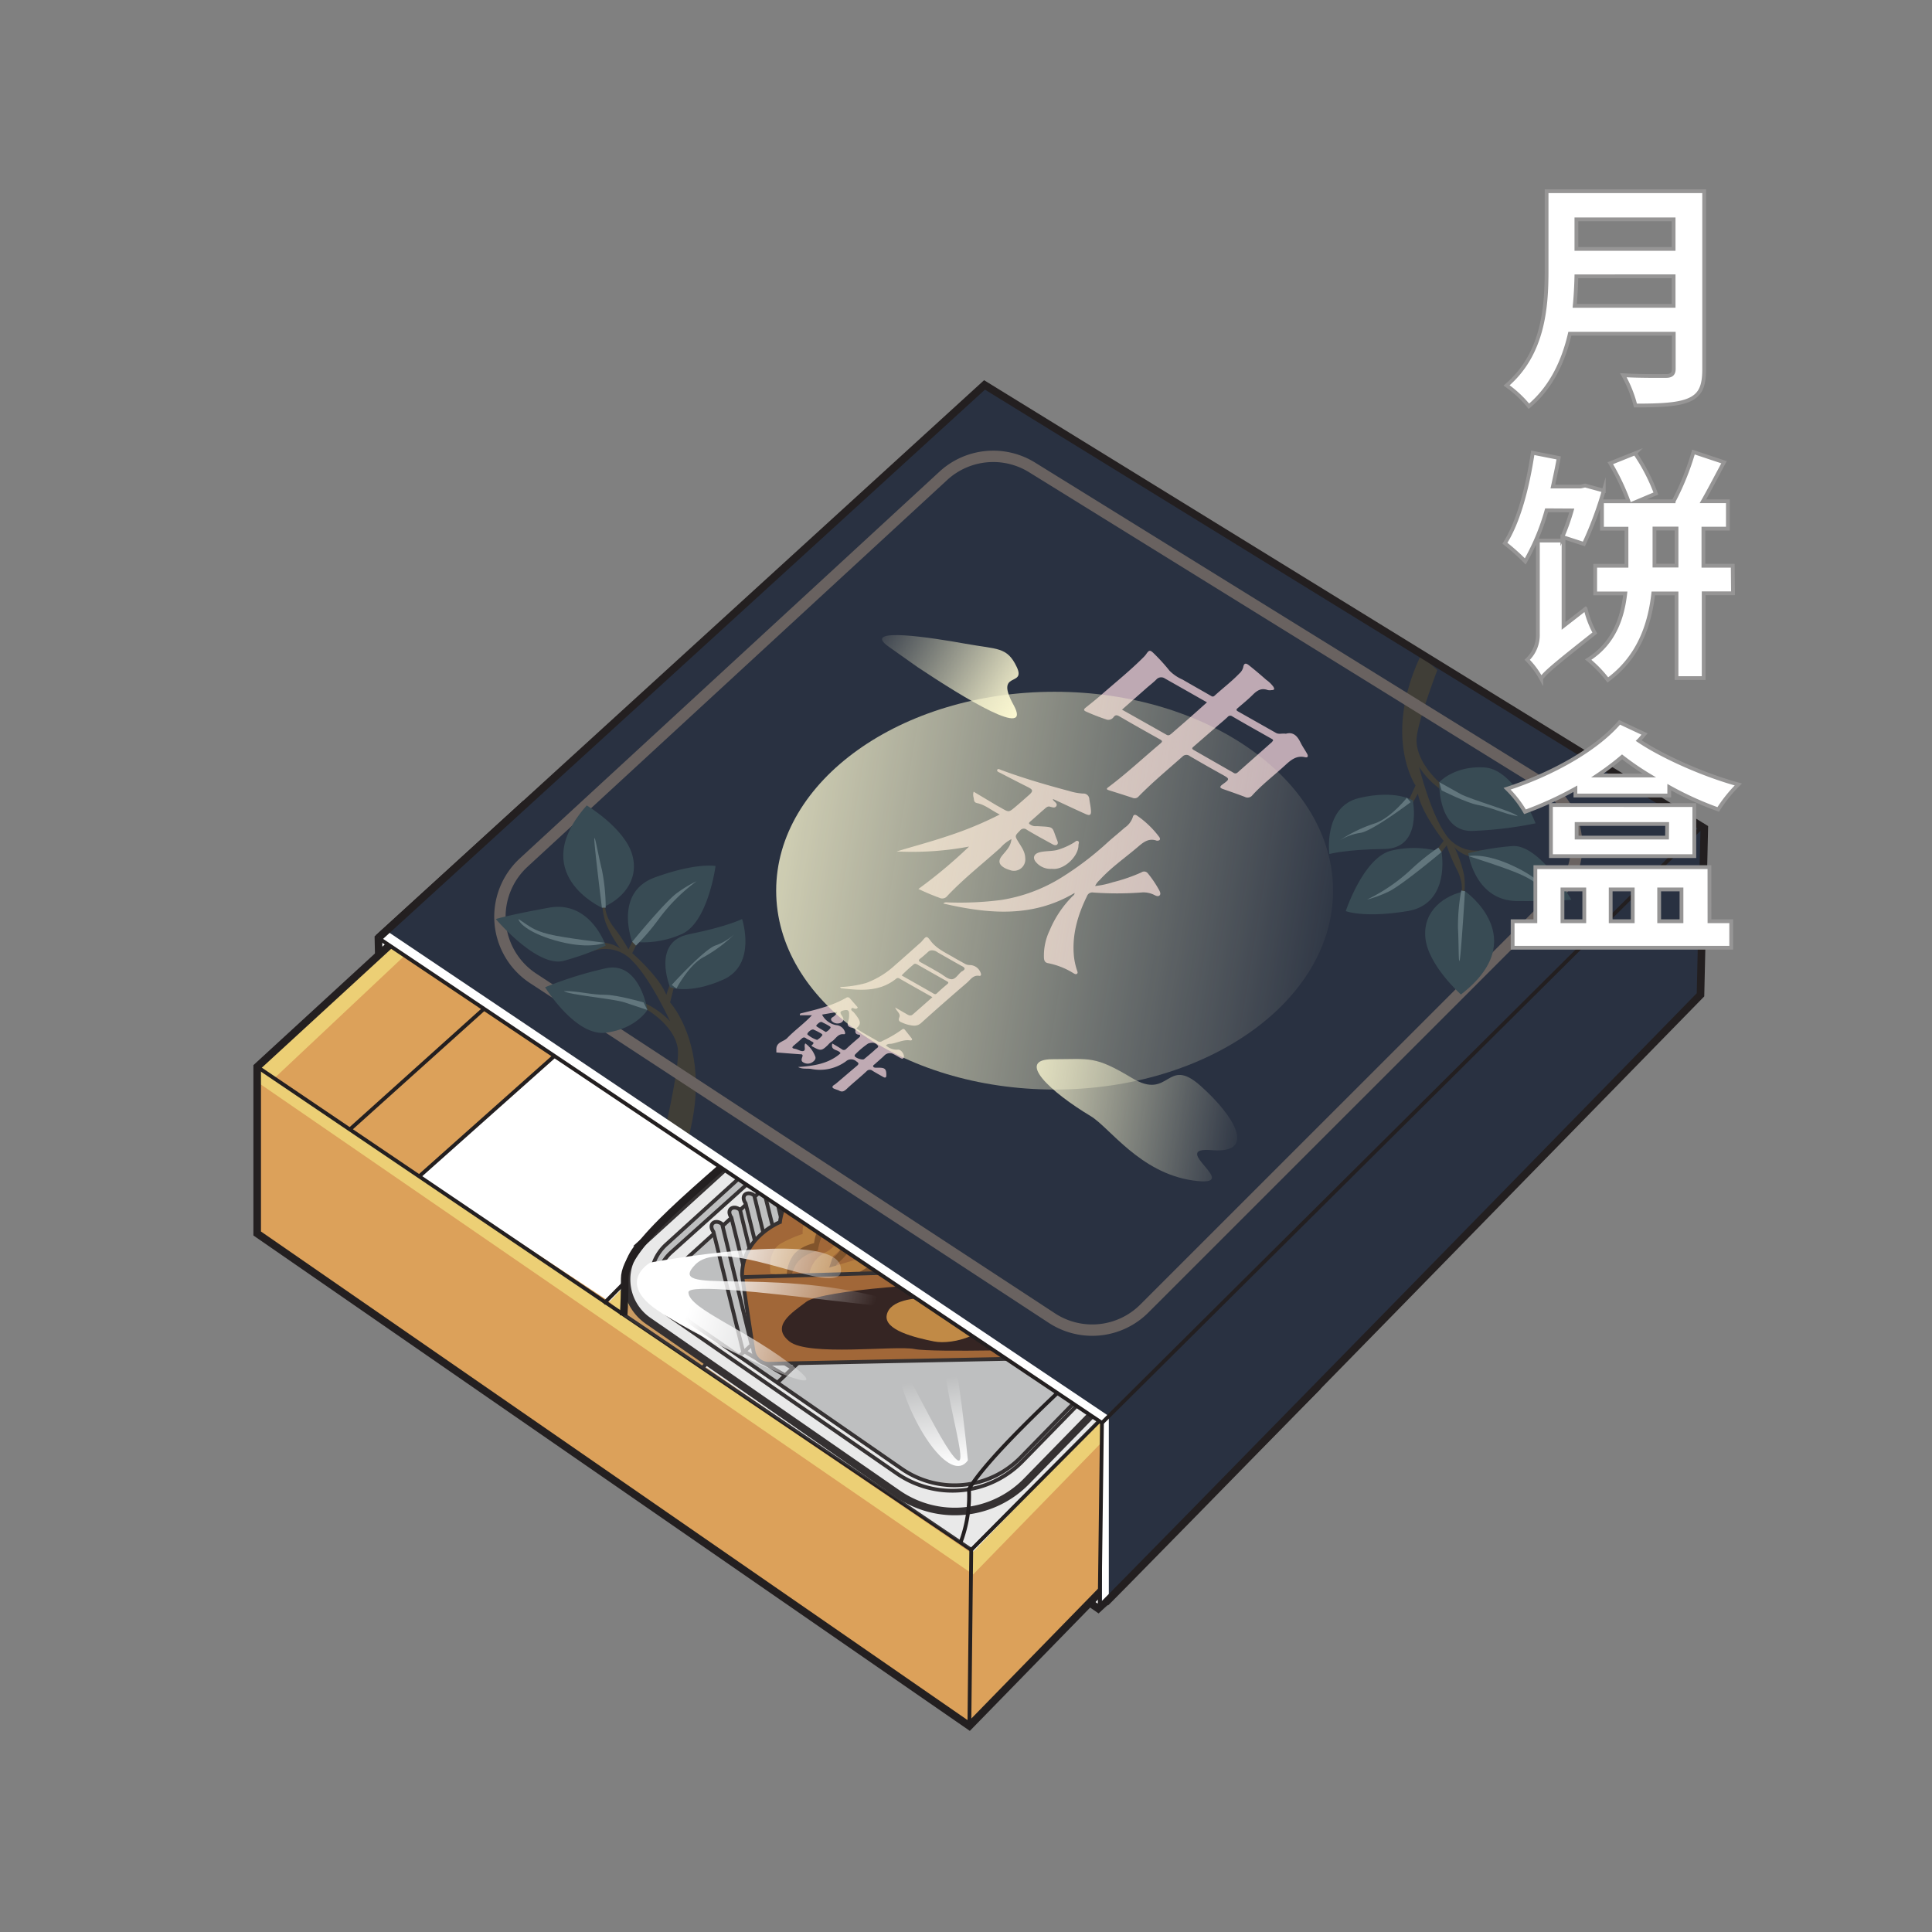 <svg xmlns="http://www.w3.org/2000/svg" xmlns:xlink="http://www.w3.org/1999/xlink" viewBox="0 0 510 510"><rect x="0" y="0" width="510" height="510" fill="#808080" stroke="none"/><defs><style>.cls-1,.cls-28{fill:#fff;}.cls-2,.cls-20,.cls-3{fill:none;}.cls-2,.cls-3{stroke:#231f20;}.cls-2,.cls-20,.cls-28,.cls-3{stroke-miterlimit:10;}.cls-2{stroke-width:2px;}.cls-4{fill:#dfd3cd;}.cls-5{fill:#88858a;opacity:0.18;}.cls-6{fill:url(#linear-gradient);}.cls-7{fill:#dca15a;}.cls-8{fill:#eccf75;}.cls-9{fill:#989a9d;opacity:0.5;}.cls-10{fill:#a76027;}.cls-11{fill:#23100d;}.cls-12{fill:#ce8b38;}.cls-13{fill:#804918;}.cls-14{fill:#bf7c31;}.cls-15{fill:url(#linear-gradient-2);}.cls-16{fill:url(#linear-gradient-3);}.cls-17{fill:url(#linear-gradient-4);}.cls-18{fill:#293141;}.cls-19{fill:#403e37;}.cls-20{stroke:#696260;stroke-width:3px;}.cls-21{fill:#384b54;}.cls-22{fill:#62767d;}.cls-23{fill:#bfaab3;}.cls-24{fill:#bea9b3;}.cls-25{fill:url(#linear-gradient-5);}.cls-26{fill:url(#linear-gradient-6);}.cls-27{fill:url(#linear-gradient-7);}.cls-28{stroke:#969595;}</style><linearGradient id="linear-gradient" x1="247.27" y1="415.21" x2="250.18" y2="416.12" gradientUnits="userSpaceOnUse"><stop offset="0" stop-color="#fff"/><stop offset="1" stop-color="#fff" stop-opacity="0"/></linearGradient><linearGradient id="linear-gradient-2" x1="248.49" y1="387.65" x2="245.16" y2="364.31" xlink:href="#linear-gradient"/><linearGradient id="linear-gradient-3" x1="318.69" y1="326.14" x2="292.96" y2="333.27" xlink:href="#linear-gradient"/><linearGradient id="linear-gradient-4" x1="184.03" y1="338.1" x2="228.54" y2="351.98" xlink:href="#linear-gradient"/><linearGradient id="linear-gradient-5" x1="162.24" y1="216.29" x2="357.63" y2="247.95" gradientUnits="userSpaceOnUse"><stop offset="0" stop-color="#fffbd4"/><stop offset="1" stop-color="#fffbd4" stop-opacity="0"/></linearGradient><linearGradient id="linear-gradient-6" x1="255.44" y1="288.25" x2="329.45" y2="300.24" xlink:href="#linear-gradient-5"/><linearGradient id="linear-gradient-7" x1="272.12" y1="185.2" x2="231.33" y2="161.29" xlink:href="#linear-gradient-5"/></defs><title>070 - Mooncake boxes</title><g id="A:_66_67_68_69_70" data-name="A: 66,67,68,69,70"><g id="_70_box_1" data-name="70 box#1"><polygon class="cls-1" points="99.89 247.61 100.89 293.61 289.89 424.61 347.12 366.72 138.24 212.61 99.89 247.61"/><polygon class="cls-2" points="99.89 247.61 100.89 293.61 289.89 424.61 347.12 366.72 138.24 212.61 99.89 247.61"/><line class="cls-3" x1="99.89" y1="293.61" x2="130.39" y2="268.11"/></g><g id="_70_tray_bottom" data-name="70 tray bottom"><path class="cls-4" d="M173.29,350.22s2.43,1.68,4.31,11.1.94,18.85,12.25,27.33,45.07,30.43,50.9,33.93c9.42,5.65,23.56,5.65,30.15-1.89,9.23-10.54,39.59-40.52,44.3-46.18s2.31-30.8,4.92-33.78"/><path class="cls-2" d="M173.29,350.22s2.43,1.68,4.31,11.1.94,18.85,12.25,27.33,45.07,30.43,50.9,33.93c9.42,5.65,23.56,5.65,30.15-1.89,9.23-10.54,39.59-40.52,44.3-46.18s2.31-30.8,4.92-33.78"/><line class="cls-3" x1="186.66" y1="360.34" x2="191.8" y2="389.68"/><line class="cls-3" x1="189.48" y1="362.23" x2="194.89" y2="393.09"/><line class="cls-3" x1="192.31" y1="364.11" x2="197.72" y2="394.97"/><line class="cls-3" x1="195.14" y1="365.99" x2="200.55" y2="396.86"/><line class="cls-3" x1="197.97" y1="367.88" x2="203.37" y2="398.74"/><line class="cls-3" x1="200.79" y1="369.76" x2="206.2" y2="400.63"/><line class="cls-3" x1="203.62" y1="371.65" x2="209.03" y2="402.51"/><line class="cls-3" x1="206.45" y1="373.53" x2="211.86" y2="404.4"/><line class="cls-3" x1="209.28" y1="375.42" x2="214.68" y2="406.28"/><line class="cls-3" x1="212.1" y1="377.3" x2="217.51" y2="408.17"/><line class="cls-3" x1="214.93" y1="379.19" x2="220.34" y2="410.05"/><line class="cls-3" x1="217.76" y1="381.07" x2="223.17" y2="411.94"/><line class="cls-3" x1="225.99" y1="413.82" x2="220.59" y2="382.96"/><line class="cls-3" x1="223.41" y1="384.84" x2="228.82" y2="415.71"/><line class="cls-3" x1="226.24" y1="386.73" x2="231.65" y2="417.59"/><line class="cls-3" x1="229.07" y1="388.61" x2="234.31" y2="418.53"/><line class="cls-3" x1="231.9" y1="390.5" x2="237.07" y2="420.01"/><line class="cls-3" x1="234.72" y1="392.38" x2="239.87" y2="421.73"/><line class="cls-3" x1="311.63" y1="350.09" x2="311.87" y2="377.65"/><line class="cls-3" x1="309.2" y1="352.34" x2="309.44" y2="381.34"/><line class="cls-3" x1="306.76" y1="354.6" x2="307.01" y2="383.59"/><line class="cls-3" x1="304.33" y1="356.86" x2="304.57" y2="385.85"/><line class="cls-3" x1="301.9" y1="359.11" x2="302.14" y2="388.11"/><line class="cls-3" x1="299.46" y1="361.37" x2="299.71" y2="390.36"/><line class="cls-3" x1="297.03" y1="363.63" x2="297.27" y2="392.62"/><line class="cls-3" x1="294.59" y1="365.89" x2="294.84" y2="394.88"/><line class="cls-3" x1="292.16" y1="369.09" x2="292.4" y2="398.08"/><line class="cls-3" x1="289.72" y1="372.28" x2="289.97" y2="401.28"/><line class="cls-3" x1="287.29" y1="374.54" x2="287.53" y2="403.53"/><line class="cls-3" x1="284.86" y1="376.8" x2="285.1" y2="405.79"/><line class="cls-3" x1="282.42" y1="379.06" x2="282.67" y2="408.05"/><line class="cls-3" x1="279.99" y1="382.26" x2="280.23" y2="411.25"/><line class="cls-3" x1="277.55" y1="383.57" x2="277.8" y2="412.56"/><line class="cls-3" x1="275.12" y1="387.71" x2="275.35" y2="415.82"/><line class="cls-3" x1="272.92" y1="417.69" x2="272.68" y2="389.97"/><line class="cls-3" x1="270.25" y1="392.23" x2="270.75" y2="421.44"/></g><g id="_70_individual_wrapper_bottom" data-name="70 individual wrapper bottom"><path class="cls-5" d="M277.39,416.11c13.65-15.3,43.67-39.87,46-52a191.07,191.07,0,0,1,8.51-30.58l-76,75.08-91.28-61.23c-.55,9.12-1.72,13.23-1.72,13.23l-2,10,4,3,4,5,4,3,4,4,2,2,2.5,4.5,7.5,3.5,4.5,4.5,7.5,3.5,4.5,4.5,6.5,2.5,5.5,4.5,4.5,2.5,4.5,4.5,8.5,2.5,2.5,4.5,6.5-1.5S260.89,434.61,277.39,416.11Z"/><path class="cls-2" d="M332.46,332.07a189.74,189.74,0,0,0-9.07,32c-2.33,12.13-32.35,36.7-46,52-16.5,18.5-33.5,11.5-33.5,11.5l-6.5,1.5-2.5-4.5-8.5-2.5-4.5-4.5-4.5-2.5-5.5-4.5-6.5-2.5-4.5-4.5-7.5-3.5-4.5-4.5-7.5-3.5-2.5-4.5-2-2-4-4-4-3-4-5-4-3,2-10s1.18-4.11,1.72-13.29"/><path class="cls-6" d="M243.48,424a55,55,0,0,0,10.08-16.81"/></g><g id="_70_box_1-2" data-name="70 box#1"><polygon class="cls-7" points="255.89 455.61 67.89 325.61 67.89 281.61 227.89 134.61 415.89 248.61 415.89 291.61 255.89 455.61"/><polygon class="cls-8" points="67.89 285.61 256.89 415.61 415.89 252.21 415.89 248.61 255.89 409.61 67.89 281.61 67.89 285.61"/><polygon class="cls-8" points="72.39 284.65 151.89 209.86 235.24 267.51 160.89 343.61 163.89 346.61 237.89 269.61 331.17 333.86 334.89 330.61 241.89 266.61 314.89 192.61 411.91 252.61 414.89 248.61 227.89 134.61 227.89 139.61 311.89 190.61 238.89 264.61 154.89 207.61 227.89 139.61 227.89 134.61 67.89 281.61 72.39 284.65"/><polygon class="cls-1" points="238.89 264.61 197.89 236.61 229.89 205.61 269.89 232.61 238.89 264.61"/><polygon class="cls-1" points="160.89 343.61 110.89 310.61 170.89 257.61 214.89 287.61 160.89 343.61"/><polygon class="cls-1" points="256.89 409.61 185.89 360.61 237.89 306.61 309.89 354.61 256.89 409.61"/><polygon class="cls-1" points="334.89 330.61 267.89 284.61 300.89 252.61 369.89 295.61 334.89 330.61"/><polygon class="cls-2" points="255.89 455.61 67.89 325.61 67.89 281.61 227.89 134.61 415.89 248.61 415.89 291.61 255.89 455.61"/><polyline class="cls-3" points="415.89 248.61 256.39 409.11 67.89 281.61"/><line class="cls-3" x1="255.89" y1="455.61" x2="256.39" y2="408.61"/><line class="cls-3" x1="227.89" y1="134.61" x2="227.89" y2="183.61"/><line class="cls-3" x1="151.37" y1="204.91" x2="334.39" y2="330.11"/><line class="cls-3" x1="314.71" y1="187.26" x2="159.39" y2="344.11"/><polyline class="cls-3" points="179.95 224.45 227.89 183.61 284.88 217.39"/><line class="cls-3" x1="151.89" y1="205.61" x2="151.89" y2="244.61"/><polyline class="cls-3" points="92.39 298.11 151.89 244.61 214.89 287.61"/><polyline class="cls-3" points="267.96 284.65 316.89 236.61 386.39 278.11"/><line class="cls-3" x1="314.78" y1="187.6" x2="316.89" y2="236.61"/><line class="cls-3" x1="238.33" y1="264.39" x2="237.89" y2="306.61"/><polyline class="cls-3" points="310.39 355.11 237.89 306.61 185.39 361.11"/><polyline class="cls-3" points="228.39 183.11 237.39 198.11 197.72 236.61"/><line class="cls-3" x1="229.66" y1="205.61" x2="269.84" y2="232.57"/><line class="cls-3" x1="301" y1="252.21" x2="369.68" y2="295.11"/><line class="cls-3" x1="170.47" y1="257.29" x2="110.66" y2="310.54"/></g><g id="_70_tray_top" data-name="70 tray top"><path class="cls-1" d="M226.15,276.62l-56.46,51.32a13.29,13.29,0,0,0,1.38,20.74L237,394.31A26.47,26.47,0,0,0,271,391l53.12-54.37a13.27,13.27,0,0,0-2.31-20.44l-65.45-42.12A24.84,24.84,0,0,0,226.15,276.62Z"/><path class="cls-9" d="M180,334.46c1.14-1.37,4.33-4.56,8.63-8.7-2-3.55.79-3.55,2-2,1-.93,1.47-1.54,2.52-2.53-.94-1.89,0-2.83,1.89-1.89.92-.87.92-1,1.88-1.88-.94-.95-.94-3.77,2.83-1.89,1.12-1.05.73-.81,1.88-1.88-.94-1,0-2.83,1.89-1.89,1-.89.92-1,1.88-1.88-.94-.95-.94-3.77,2.83-1.89,1.25-1.15.65-.75,1.89-1.88-1-2.83,0-3.77,2.82-2.83,1.17-1.07.75-.85,1.89-1.89-.94-.94,0-2.82,1.88-1.88.95-.86,1-.13,1.89-.94-.94-1.89-.94-3.77,2.83-2.83,1.22-1.1.76-.89,1.88-1.89-.94-.94,0-2.82,1.88-1.88,3.48-3.07,5.82-5.16,7.47-6.46,8.56-6.73,18.29-3.55,23.79.51.95.7,1.83,1.32,4.56,3.12,2.83-1.88,3.77,0,2.83,1.89,1.14.75,1.51,1,2.82,1.88,1.89-2.83,3.77-1.88,2.36,1.47,1,.62,1.35.71,2.36,1.36,3.76-2.83,3.76,0,2.92,2.05l2.92,1.88c1.69-2.05,3.58-1.1,2.19,1.4l2.24,1.44c2-2.06,2.92-1.12,2.41,1.54l2.7,1.73c1.58-1.56,3.46-.62,2.42,1.54l2.74,1.74c2.07-2,3-1.07,2.29,1.46l2.91,1.85c1.59-1.55,3.47-.61,2.26,1.42l2.84,1.8c2.14-2.89,3.08-1,2.38,1.5,1.79,1.12,3.08,1.93,3.7,2.3,4.54,2.74,11.86,7,7.26,17.58-8.37,10.6-43.24,43.59-46.07,47.36s-16.43,13.93-33.66,1.78-45.11-31.95-50.3-34.82C177.13,346.71,176.54,338.56,180,334.46Z"/><path class="cls-9" d="M173.29,342.8s-4.64-8.34,2-14,52.38-48.07,56.35-50.9,14.82-4.4,21.87,0c7.54,4.72,52.2,33.46,57.2,36.52s9.44,5.39,10.52,11.3c0,0-1.75-3.36-10.71-9.1s-49.32-31.5-55.13-34.95-15.17-6.32-22.62-.94-52.77,47.12-55.6,49.95A14,14,0,0,0,173.29,342.8Z"/><path class="cls-2" d="M225.73,277l-56,50.94a13.29,13.29,0,0,0,1.38,20.74L237,394.31A26.47,26.47,0,0,0,271,391l53.12-54.37a13.27,13.27,0,0,0-2.31-20.44l-65-41.82A25.6,25.6,0,0,0,225.73,277Z"/><path class="cls-3" d="M228.13,281l-52.32,47.56a12.23,12.23,0,0,0,1.27,19.09l59.6,41.26a25.88,25.88,0,0,0,33.26-3.2l48-49.11a12.23,12.23,0,0,0-2.13-18.82l-60.65-39A22.25,22.25,0,0,0,228.13,281Z"/><line class="cls-3" x1="193.26" y1="321.31" x2="190.74" y2="323.61"/><line class="cls-3" x1="196.91" y1="318" x2="195.26" y2="319.5"/><line class="cls-3" x1="201.49" y1="313.83" x2="199.18" y2="315.93"/><line class="cls-3" x1="205.35" y1="310.32" x2="203.86" y2="311.68"/><line class="cls-3" x1="210.22" y1="305.89" x2="207.71" y2="308.18"/><line class="cls-3" x1="214.84" y1="301.7" x2="212.36" y2="303.95"/><line class="cls-3" x1="218.6" y1="298.28" x2="216.94" y2="299.78"/><line class="cls-3" x1="223.09" y1="294.19" x2="220.95" y2="296.14"/><path class="cls-3" d="M261.63,289.44l-7.32-4.72a18.85,18.85,0,0,0-22.89,1.91l-6.09,5.53"/><line class="cls-3" x1="266.94" y1="292.85" x2="264.18" y2="291.07"/><line class="cls-3" x1="271.88" y1="296.03" x2="269.55" y2="294.53"/><line class="cls-3" x1="277.44" y1="299.61" x2="274.42" y2="297.66"/><line class="cls-3" x1="281.52" y1="302.24" x2="279.91" y2="301.2"/><line class="cls-3" x1="286.9" y1="305.69" x2="284.35" y2="304.06"/><line class="cls-3" x1="292" y1="308.98" x2="289.43" y2="307.32"/><line class="cls-3" x1="297.12" y1="312.28" x2="294.52" y2="310.6"/><line class="cls-3" x1="302.18" y1="315.53" x2="299.68" y2="313.92"/><path class="cls-3" d="M188.46,325.68l-6.74,6.12a11.37,11.37,0,0,0,1.18,17.75L238,387.71a24.48,24.48,0,0,0,31.46-3l44.38-45.42a11.37,11.37,0,0,0-2-17.49l-7.08-4.56"/><path class="cls-3" d="M303.21,350.18l-50.87-32.73a11.44,11.44,0,0,0-13.88,1.15L195.12,358"/><path class="cls-3" d="M321.3,329.32a11.86,11.86,0,0,0-5.52-9.33L254.5,281.07a20.27,20.27,0,0,0-24.37,2l-52.88,47.45a11.84,11.84,0,0,0-2.69,14.17,17.78,17.78,0,0,0,2.14,2.63"/><path class="cls-3" d="M225.49,292c-1.71-1.37-3.8-.13-2.28,2.08L231,325.41l9.78,5.75,1.88-1.88-9.49-5.84Z"/><path class="cls-3" d="M238.4,333.35l-10-6.14-7.65-31.43c-1.7-1.37-3.79-.13-2.27,2.08l7.76,31.32,10.16,5.88"/><path class="cls-3" d="M234.52,337.05,224.65,331,217,299.55c-1.7-1.37-3.79-.13-2.27,2.08L222.49,333l10,6"/><path class="cls-3" d="M230.15,341.22l-10.21-6.47-7.65-31.43c-1.7-1.37-3.79-.13-2.28,2.08l7.77,31.32L228,343.21"/><path class="cls-3" d="M225.48,345.67l-10.25-6.2L207.58,308c-1.71-1.38-3.79-.14-2.28,2.07l7.76,31.33,10.5,6.07"/><path class="cls-3" d="M221.54,349.43l-10.08-6.19-7.65-31.43c-1.71-1.38-3.79-.14-2.28,2.07l7.76,31.33,10.22,6.16"/><path class="cls-3" d="M217.28,353.48,206.75,347l-7.65-31.42c-1.71-1.38-3.8-.14-2.28,2.07L204.58,349l10.74,6.37"/><path class="cls-3" d="M213.4,357.18,203,350.77l-7.65-31.42c-1.71-1.38-3.8-.14-2.28,2.07l7.76,31.33,10.73,6.2"/><path class="cls-3" d="M209.21,361.17l-10.94-6.63-7.65-31.42c-1.71-1.38-3.8-.14-2.28,2.07l7.76,31.32,11.13,6.55"/><path class="cls-3" d="M251.11,329.28l7.11-8.17L261.69,289c1.51-1.59,3.74-.63,2.53,1.76l-3.59,32.07-7,7.73"/><path class="cls-3" d="M256.45,332.32l6.94-8.09,3.46-32.16c1.51-1.59,3.75-.63,2.53,1.76L265.8,325.9l-7.05,7.87"/><path class="cls-3" d="M261.66,335.51l6.9-8L272,295.31c1.51-1.59,3.74-.63,2.53,1.76L271,329.14l-7,7.91"/><path class="cls-3" d="M266.94,338.83l6.79-7.29,3.46-32.16c1.51-1.59,3.75-.63,2.53,1.75l-3.58,32.08-6.91,7.13"/><path class="cls-3" d="M271.42,341.71l6.66-7.06,3.46-32.16c1.51-1.59,3.74-.63,2.53,1.75l-3.59,32.08-6.62,6.92"/><path class="cls-3" d="M276.72,345l6.53-7.14,3.46-32.16c1.51-1.59,3.75-.63,2.53,1.76l-3.58,32.07-6.58,6.95"/><path class="cls-3" d="M281.52,347.88l6.9-6.87,3.46-32.16c1.51-1.59,3.74-.63,2.53,1.76l-3.59,32.07-7.05,6.74"/><path class="cls-3" d="M286.43,351.45l7.16-7.2,3.46-32.16c1.51-1.59,3.75-.63,2.53,1.76L296,345.92l-7.19,6.92"/><path class="cls-3" d="M291.64,354.72l7.12-7.35,3.46-32.16c1.51-1.59,3.74-.63,2.53,1.76L301.16,349,294,356.12"/><path class="cls-3" d="M205.2,365s35.55-33.83,37.43-35.71,4.71-2.83,7.54-.95,46.12,28.93,46.12,28.93"/></g><g id="_70_mooncake" data-name="70 mooncake"><path class="cls-10" d="M290.89,319.61c-2-11-14-11-14-11-8-11-19-5-19-5-10-7-20,1-20,1-14-4-19,7-19,7-12-1-13,11-13,11s-10,4-10,14c1,7.11,2.26,15.37,3,20A4.07,4.07,0,0,0,203,360l88.88-1.84a4.9,4.9,0,0,0,4.79-4.63l1.26-24S295.89,321.61,290.89,319.61Z"/><path class="cls-11" d="M278.39,356.11c3-3,13-6,9-11s-18-5-28-6-42.5,1.5-46.5,4.5-9.5,6.5-4.5,10.5,28,1,33,2S278.39,356.11,278.39,356.11Z"/><path class="cls-12" d="M244.89,342.61c3.33,0,14.16-2.5,15.82,3.5s-9.15,9-14.14,8-13.32-3-12.49-7S241.56,342.61,244.89,342.61Z"/><path class="cls-13" d="M215.19,336.46a7.78,7.78,0,0,1,3.7-3.85,7.1,7.1,0,0,0,4-6l1.2-5.63,3.46.52s1.23-.15-1.22,5-5.44,7.13-5.44,7.13l-1,3,10-3s-4.3-6.31,1.35-9.15a13.84,13.84,0,0,1,10.65-.85l2,8s-10-9-11-3,2.13,7.5,2.13,7.5l6.87-2.5s-2-8-2-13,2-6,2-6l1,1a45.31,45.31,0,0,0,1,8c1,5,8,1,8,1l-5-5s0-5,3-2,8,1,6,7-9,4-9,4l-1,5s4,3,8,0,9.25-8.73,7.62-12.86a41.52,41.52,0,0,0-3.62-7.14l2.95-1.29s1.05-1.71,3.05,5.29a20,20,0,0,1,0,12s3-12,8-10,10,4,9,7a3.1,3.1,0,0,1-4,2s-1-6-5-6-4,7-4,7,9,6,13,2a10.61,10.61,0,0,0,3-9l4,3a10.8,10.8,0,0,1-4,8c-.34.26-.68.49-1,.7-5,.3-8,1.3-12,.3a20.26,20.26,0,0,0-8.23-1.75,21,21,0,0,1-2.75,2.2c-1.84,1.24-29.17,1.05-29.17,1.05S214.67,337.66,215.19,336.46Z"/><path class="cls-13" d="M204.29,337.11c-.09-1.79.11-5.51,3.1-7a33.43,33.43,0,0,1,5.5-2.38s-.5-4.62,3.5-6.62a17.84,17.84,0,0,1,7.7-1.89s2.3-6.11,8.3-7.11,9,1,9,1a9,9,0,0,1,9-4c6,1,8,3,8,3s5-4,10-1,7,4,7,4,6-1,9,3,3,5,3,5a10.39,10.39,0,0,1,5,7c.37,1.88.55,3.14.63,4,.13,1.41-3.89.21-3.89.21l-.74-5.2-4-4L281.07,320l-5.68-.89s-3.29-5.87-9.65-5.43-6.35,3.43-6.35,3.43-5-5-10-4a10.37,10.37,0,0,0-7,5.56,13.28,13.28,0,0,0-9-1.56c-5,1-6,6-6,6s-7-1-9,1-2.5,6.06-2.5,6.06-4.35.87-5.93,3.9a12.13,12.13,0,0,0-1.07,2.85C205.89,336.61,204.89,336.61,204.29,337.11Z"/><path class="cls-14" d="M213.6,336.6a7.8,7.8,0,0,1,4.29-6,7.1,7.1,0,0,0,4-6l1.2-5.63,3.46.52s1.23-.15-1.22,5-5.44,7.13-5.44,7.13l-1,3,10-3s-4.3-6.31,1.35-9.15a13.84,13.84,0,0,1,10.65-.85l2,8s-10-9-11-3,2.13,7.5,2.13,7.5l6.87-2.5s-2-8-2-13,2-6,2-6l1,1a45.31,45.31,0,0,0,1,8c1,5,8,1,8,1l-5-5s0-5,3-2,8,1,6,7-9,4-9,4l-1,5s4,3,8,0,9.25-8.73,7.62-12.86a41.52,41.52,0,0,0-3.62-7.14l2.95-1.29s1.05-1.71,3.05,5.29a20,20,0,0,1,0,12s3-12,8-10,10,4,9,7a3.1,3.1,0,0,1-4,2s-1-6-5-6-4,7-4,7,9,6,13,2a10.61,10.61,0,0,0,3-9l4,3a10.8,10.8,0,0,1-4,8c-4,3-8,3-13,1a20.26,20.26,0,0,0-8.23-1.75s-4.77,4.75-9.77,4.75-21,1-21,1l-1.15-2.5-4.26,2.5Z"/><path class="cls-14" d="M203.39,336.11s-1-6,3-8a33.43,33.43,0,0,1,5.5-2.38s-.5-4.62,3.5-6.62a17.84,17.84,0,0,1,7.7-1.89s2.3-6.11,8.3-7.11,9,1,9,1a9,9,0,0,1,9-4c6,1,8,3,8,3s5-4,10-1,7,4,7,4,6-1,9,3,3,5,3,5a10.39,10.39,0,0,1,5,7c1,5,.61,5.66.61,5.66l-3.61.34-1-7-4-4L280.07,318l-5.68-.89s-3.29-5.87-9.65-5.43-6.35,3.43-6.35,3.43-5-5-10-4a10.37,10.37,0,0,0-7,5.56,13.28,13.28,0,0,0-9-1.56c-5,1-6,6-6,6s-7-1-9,1-2.5,6.06-2.5,6.06-4.35.87-5.93,3.9a9,9,0,0,0-1.25,5Z"/><path class="cls-3" d="M290.89,319.61c-2-11-14-11-14-11-8-11-19-5-19-5-10-7-20,1-20,1-14-4-19,7-19,7-12-1-13,11-13,11s-10,4-10,14c1,7.11,2.26,15.37,3,20A4.07,4.07,0,0,0,203,360l88.88-1.84a4.9,4.9,0,0,0,4.79-4.63l1.26-24S295.89,321.61,290.89,319.61Z"/><line class="cls-3" x1="196.39" y1="337.11" x2="297.39" y2="334.11"/></g><g id="_70_individual_wrapper_top" data-name="70 individual wrapper top"><path class="cls-5" d="M255.89,408.61l76-75.08c2-5.39,3.49-8.42,3.49-8.42l-3-3-1.5-3.5-4.5-2.5-2.5-2.5-4.84-1.78-3.16-4.22-4-2-4-3-5-3-5-4-5-2-5-4-4-3-3-2-5-3-3-4s-2-2-11-4c-5.44-1.21-11-4.92-22-3.46s-14.35,6.57-34.67,25-40.31,33.44-40.31,42.44c0,3.75-.11,7-.28,9.77Z"/><path class="cls-2" d="M332.46,332.07c1.73-4.48,2.93-7,2.93-7l-3-3-1.5-3.5-4.5-2.5-2.5-2.5-4.84-1.78-3.16-4.22-4-2-4-3-5-3-5-4-5-2-5-4-4-3-3-2-5-3-3-4s-2-2-11-4c-5.44-1.21-11-4.92-22-3.46s-14.35,6.57-34.67,25-40.31,33.44-40.31,42.44c0,3.72-.11,6.94-.28,9.71"/><path class="cls-3" d="M253.56,407.2a34.86,34.86,0,0,0,2.22-14.11c9.11-15.48,64.11-61.48,64.11-61.48a26.38,26.38,0,0,0,9-5"/><path class="cls-15" d="M255.5,385.49s-3.67-38.11-5.84-29.85,7.6,35.22,2.23,29-17.6-34.94-14.63-21.82S250.88,392,255.5,385.49Z"/><path class="cls-16" d="M309.59,321.74c-25.57-2.84-72-2.84-41.84,0s39.14,5.87,39.14,5.87l-22.87,31,34.87-31.2Z"/><path class="cls-17" d="M171.68,333.28s-8,4.48,0,11.2,51.62,27.43,38.87,17.07-28.82-15.95-28.82-20.43,82.2,9.65,51.15,1.47-57.53-.43-49.32-8.79,40.38,10.68,38.37.6S171.68,333.28,171.68,333.28Z"/></g><g id="_70_box_1-3" data-name="70 box#1"><path class="cls-18" d="M290.27,424.61l.62-49-191-128,160-146,190,117-1,44S290.65,424.61,290.27,424.61Z"/><path class="cls-19" d="M175.89,296.61s3.68-15.93,3-20c-1-6-8-10-8-10l-4-3a21.76,21.76,0,0,1,10,6s-5-11-10-16a9.68,9.68,0,0,0-10.56-2.48l.56-2.52s5,0,7,2a32.17,32.17,0,0,1-4-7,21.42,21.42,0,0,1-1-6h1s-1,3,2,7a45.74,45.74,0,0,1,4,6l2-4,1,1-2,4s7,6,9,11l1-3,1,1-1,4s11,12,5,35Z"/><path class="cls-19" d="M379.42,176.88s-5.4,14.18-5.49,18.3c-.13,6.08,6,11.31,6,11.31l3.38,3.69a21.73,21.73,0,0,1-8.71-7.75s2.87,11.74,6.86,17.58a9.66,9.66,0,0,0,9.91,4.39l-1,2.38s-4.91-.93-6.5-3.27a32.44,32.44,0,0,1,2.63,7.62,21.23,21.23,0,0,1-.13,6.08l-1-.18s1.54-2.76-.67-7.25a45.49,45.49,0,0,1-2.82-6.64l-2.71,3.56-.79-1.17,2.7-3.56s-5.76-7.19-6.8-12.47l-1.54,2.76-.8-1.17,1.73-3.74S364.9,194.5,375.06,173Z"/><path class="cls-20" d="M302.07,345.43,410.52,237a19.46,19.46,0,0,0-3.52-30.3L272.45,123.39A19.45,19.45,0,0,0,249,125.62L138.24,227.7a19.45,19.45,0,0,0,2.52,30.58l136.9,89.66A19.45,19.45,0,0,0,302.07,345.43Z"/><path class="cls-21" d="M158.89,239.61s-20-9-4-27c0,0,10,6,12,13S163.89,237.61,158.89,239.61Z"/><path class="cls-21" d="M159.89,249.61s-4-12-15-10-14,3-14,3,11,13,18,11A70,70,0,0,0,159.89,249.61Z"/><path class="cls-21" d="M166.89,248.61s-5-13,6-17,16-3,16-3-2,15-9,18A25.48,25.48,0,0,1,166.89,248.61Z"/><path class="cls-21" d="M170.89,266.61s-2-13-11-11a100.58,100.58,0,0,0-16,5s8,13,16,12S170.89,266.61,170.89,266.61Z"/><path class="cls-21" d="M176.89,260.61s-5-12,5-14,14-4,14-4,4,12-5,16S176.89,260.61,176.89,260.61Z"/><path class="cls-22" d="M159.66,248.86s-10.77-1.25-14.77-2.25-5-2-8-4c0,1,3,4,11,6S159.66,248.86,159.66,248.86Z"/><path class="cls-22" d="M158.89,239.61s-2-16-2-18,1,4,2,8a51.3,51.3,0,0,1,1,10Z"/><path class="cls-22" d="M166.89,248.61s9-11,12-13a32.08,32.08,0,0,1,5-3,47.14,47.14,0,0,0-10,10,58.68,58.68,0,0,1-6,7Z"/><path class="cls-22" d="M177.32,260s8.57-9.43,11.57-10.43a14.09,14.09,0,0,0,5-3,37.32,37.32,0,0,1-8,6c-4,2-7.32,8.37-7.32,8.37Z"/><path class="cls-22" d="M169.89,264.61s-7-2-10-2c-4,0-7-1-11-1,1,1,13,2,16,3l6,2Z"/><path class="cls-21" d="M386.72,235.25s18,12.55-1.07,27.27c0,0-8.72-7.75-9.39-15S381.44,236.29,386.72,235.25Z"/><path class="cls-21" d="M387.59,225.24s1.71,12.53,12.89,12.61,14.31-.36,14.31-.36-8.4-14.81-15.65-14.14A69,69,0,0,0,387.59,225.24Z"/><path class="cls-21" d="M380.53,224.92s2.5,13.7-9,15.59-16.28,0-16.28,0,4.75-14.37,12.18-16A25.53,25.53,0,0,1,380.53,224.92Z"/><path class="cls-21" d="M379.93,206.49s-.44,13.15,8.77,12.85a100.69,100.69,0,0,0,16.65-2s-5.45-14.25-13.49-14.75S379.93,206.49,379.93,206.49Z"/><path class="cls-21" d="M372.93,211.28s2.68,12.71-7.51,12.83-14.5,1.33-14.5,1.33-1.71-12.53,7.88-14.79S372.93,211.28,372.93,211.28Z"/><path class="cls-22" d="M387.68,226s10.35,3.23,14.1,5,4.54,2.89,7.12,5.41c.18-1-2.21-4.49-9.7-7.94S387.68,226,387.68,226Z"/><path class="cls-22" d="M386.72,235.25s-1,16.09-1.37,18.06-.24-4.12-.48-8.23a51.51,51.51,0,0,1,.87-10Z"/><path class="cls-22" d="M380.53,224.92s-10.89,9.14-14.2,10.55a31.88,31.88,0,0,1-5.47,2,47,47,0,0,0,11.68-8,58.38,58.38,0,0,1,7.16-5.73Z"/><path class="cls-22" d="M372.4,211.75s-10.17,7.68-13.3,8.11a14.11,14.11,0,0,0-5.47,2,37.18,37.18,0,0,1,9-4.41c4.3-1.23,8.75-6.87,8.75-6.87Z"/><path class="cls-22" d="M380.55,208.64s6.5,3.27,9.45,3.82c3.93.74,6.7,2.28,10.63,3-.8-1.16-12.41-4.37-15.17-5.91l-5.53-3.08Z"/><polygon class="cls-1" points="101.89 245.61 292.7 373.81 292.7 422.2 290.89 424.61 290.89 375.61 99.89 247.61 101.89 245.61"/><polyline class="cls-3" points="290.27 424.61 290.89 375.61 99.89 247.61"/><path class="cls-2" d="M99.89,247.61l160-146,190,117-1,44s-158.24,162-158.62,162"/><line class="cls-3" x1="290.89" y1="375.61" x2="449.89" y2="217.61"/><path class="cls-23" d="M289.08,233.89a23.34,23.34,0,0,0,4.67-1,44.59,44.59,0,0,0,7.55-2.6,1.24,1.24,0,0,1,1.71.26,29.3,29.3,0,0,1,3,4.46c.22.42.46,1,.1,1.35s-.91.15-1.32-.07a6.36,6.36,0,0,0-3.58-.69,86.15,86.15,0,0,1-12.65,0,1.49,1.49,0,0,0-1.64,1c-2.48,5.06-4,10.32-3.41,16a17.76,17.76,0,0,0,.81,3.59c.1.31.27.65-.05.87s-.61,0-.89-.15a20,20,0,0,0-6.73-2.66c-.75-.14-1-.57-1.07-1.33a15.38,15.38,0,0,1,1.49-7.29,28.08,28.08,0,0,1,6-9c.23-.24.6-.4.59-.91-11.13,6.61-22.82,5.53-34.65,2.79.4-.44.92-.3,1.38-.29a85.32,85.32,0,0,0,13.83-.64,42.52,42.52,0,0,0,16.08-6,82.52,82.52,0,0,0,12.13-9.25c1.45-1.31,3-2.53,4.43-3.82a5.44,5.44,0,0,0,2.16-2.77c.16-.7.59-.81,1.15-.42a25,25,0,0,1,5.82,5.6c.4.53.27,1-.51,1a.48.48,0,0,1-.12,0c-2.31-.83-3.78.63-5.33,1.93-3.28,2.77-6.83,5.24-9.73,8.44A4.93,4.93,0,0,0,289.08,233.89Z"/><path class="cls-23" d="M236.69,224.76c4.59-1.38,9.19-2.61,13.71-4.14A94.06,94.06,0,0,0,263.92,215c-2.13-1-3.78-2.54-6-3-.9-.2-.78-.81-.9-1.42a2.67,2.67,0,0,1,0-1.59l5.92,3.53c.48.29,1,.54,1.46.82,1.9,1.09,1.91,1.1,3.54-.27,1.25-1.05,2.47-2.13,3.69-3.21s1-1.44-.31-2.1q-3.63-1.82-7.23-3.71c-.36-.19-1-.36-.85-.82s.79-.06,1.13.06c5.86,2.17,11.85,3.92,17.89,5.52a15.22,15.22,0,0,0,3.62.67,1.54,1.54,0,0,1,1.68,1.49c.12,1,.37,2,.43,3.06s-.26,1.37-1.36.88c-2.68-1.2-5.35-2.46-8-3.69l-.68-.3a1.28,1.28,0,0,0,.05.27c.34.51,1.22.88.86,1.56s-1.16.32-1.73.18-.93.22-1.27.5c-1.33,1.14-2.62,2.33-3.94,3.47-.38.34-.4.55.08.78a2.41,2.41,0,0,0,1.22.42,5.89,5.89,0,0,1,.84,0c4.5.26,3.5,0,5,3.71.14.37.33.81,0,1.12s-.84.15-1.23-.07c-2.26-1.25-4.55-2.47-6.76-3.81a1.23,1.23,0,0,0-1.82.21c-1.41,1.43-1.41,1.38-.32,3.15.79,1.27,1.69,2.51,1.71,4.13a3,3,0,0,1-4.09,3.12A6.1,6.1,0,0,1,265,229c-1.39-.85-1.51-1.85-.48-3.13s2.31-2.43,2.47-4.36a10.06,10.06,0,0,0-2.92,2.3c-4.68,4.2-9.65,8.08-14,12.69a1.67,1.67,0,0,1-2.1.49,59.62,59.62,0,0,1-5.53-2.33,128,128,0,0,0,13.37-11.19A81.23,81.23,0,0,1,236.69,224.76Z"/><path class="cls-23" d="M277.65,229.35a5,5,0,0,1-4.1-1.68c-1-1.08-.73-2.19.69-2.63s3.14-.29,4.71-.64a17.7,17.7,0,0,0,4.57-2c.33-.18.61-.61,1.05-.38s.12.71.12,1.08C284.7,226,280.92,229.77,277.65,229.35Z"/><path class="cls-23" d="M240.58,274c-.57-.72-1.13-1.44-1.71-2.15-.23-.29-.49-.32-.81-.05a30.79,30.79,0,0,1-5.17,3,1,1,0,0,1-1.11.11c-1.88-1.17-3.91-2.12-5.72-3.44,1.1-1,1.18-1.53.41-2.79a14.47,14.47,0,0,0-1-1.34c-.25-.34-.9-.59-.75-1,.21-.56.77,0,1.17-.07.18,0,.41,0,.53-.36l-2.05-2.34a.72.72,0,0,0-1-.18c-3.67,2.11-7.74,3.08-11.8,4.07-.22.05-.49.05-.41.54h3.17c-2.12,2.27-4.51,3.92-6.5,6-.94,1-2.77,1-2.89,2.82v1c2.06.16,4.12.33,6.19.47.48,0,.93,0,.65.74s-.26,1.16.35,1.46a2.23,2.23,0,0,0,2.27-.06c.54-.36,1.09-.87.79-1.58a7.44,7.44,0,0,0-2.61-3.42c-.47.72.26,1.77-.49,2-.56.18-1.34-.32-2-.52l-.35-.07c-.65-.11-.75-.37-.23-.82s1.35-1.12,2-1.74c.44-.44.79-.58,1.32-.16.34.27.8.37,1.14.64s1.31.35.37,1.11c-.27.23.1.37.3.48,2,1.1,2.29,1.06,3.93-.52a4.84,4.84,0,0,1,.88-.82c1.13-.64,1.68-2.23,3.33-2,.31,0,.36-.19.29-.49a2.57,2.57,0,0,0-2.33-1.91,5.25,5.25,0,0,1-3.74-2.78l4-.69a2.71,2.71,0,0,1-1.24,1.39c-.39.26-.53.56-.2,1a2.14,2.14,0,0,0,2.52.4c.85-.55.58-1.21.15-1.83-.55-.79-.56-1.15.55-1.4s1.39.11,1.36,1.09a4.91,4.91,0,0,1-.19,1.65c-.42,1.2-.15,1.66,1.11,1.9.44.09.79.12.74.68s.09,1,.85,1.11c.45,0,.57.36.16.72-1.17,1-2.34,2-3.48,3.08a.82.82,0,0,1-1.16,0c-.8-.5-1.62-1-2.46-1.47-.56,2,1.65,1.49,2.17,2.58-3.19,2.82-7.16,3.33-11.21,3.63,1.13.62,2.31.33,3.45.5a11.63,11.63,0,0,0,9.18-2,2.05,2.05,0,0,1,2.75,0c.62.4.78.66.14,1.2-1.86,1.55-3.69,3.15-5.55,4.71-.33.28-.92.5-.89.88s.71.52,1.13.69a5.37,5.37,0,0,1,.56.21c.88.54,1.46.18,2.14-.48,1.68-1.58,3.48-3,5.18-4.6a1.13,1.13,0,0,1,1.58-.11c.91.56,1.86,1.08,2.79,1.61.63.36.86.14.84-.55,0-1.52-.39-1.88-1.9-1.88h-.72c-.32,0-.71,0-.84-.31s.24-.47.44-.65c.82-.76,1.69-1.46,2.48-2.24a2,2,0,0,1,2.49-.36c.64.32,1.25.71,1.88,1.05.3.16.64.21.78-.21.26-.75-.72-2.13-1.53-2.05a4.15,4.15,0,0,1-3.17-1.11c.42-.51,1.05-.38,1.56-.47,1.62-.29,3.14-1.15,4.87-.85C240.77,274.65,240.92,274.39,240.58,274Zm-24.83.53a7.31,7.31,0,0,1-2.63-1.47c-.12-.42,1.09-1.47,1.61-1.28a15.71,15.71,0,0,1,2.19,1.14c.09.05.12.19.19.3A4.24,4.24,0,0,1,215.75,274.48Zm1.37-4.63a16.39,16.39,0,0,1,1.87,1c.17.1.36.27.21.48a2.93,2.93,0,0,1-1.21,1.05c-.78-.47-1.6-.95-2.39-1.46-.2-.13-.1-.36.07-.51C216.08,270.08,216.51,269.6,217.12,269.85Zm13.88,7.2c-.94.85-1.92,1.66-2.89,2.47-.43.36-2.41-.31-2.51-.85a.55.55,0,0,1,.17-.4,22.69,22.69,0,0,1,3.36-2.83,3.4,3.4,0,0,1,1.2-.24,1.88,1.88,0,0,1,1.44.83C232,276.47,231.32,276.76,231,277.05Z"/><path class="cls-24" d="M345,198.9c-.56-1-1.2-1.89-1.69-2.89-.83-1.69-1.89-2.89-3.87-2.32-1-.16-1.83.22-2.61-.22l-10-5.66c-.47-.26-.59-.47-.14-.86,1.36-1.17,2.76-2.3,4-3.54s2.33-1.85,4-1.24a3,3,0,0,0,1,0c.73,0,.81-.3.44-.9a8.12,8.12,0,0,0-1.88-1.82c-1.49-1.32-3-2.6-4.57-3.84-.66-.53-1.29-.72-1.49.49a3.22,3.22,0,0,1-1.05,1.7c-2,2.09-4.35,3.86-6.49,5.82-.38.36-.66.28-1,.06-2.49-1.44-5-2.84-7.47-4.28a11.14,11.14,0,0,1-3.44-2.33,49.54,49.54,0,0,0-4.26-4.68c-.89-.86-1.18-.8-1.89.25a6.07,6.07,0,0,1-.7.82c-3.43,3.45-7.22,6.5-10.88,9.7-1.43,1.26-2.93,2.44-4.42,3.64-.59.47-.54.77.16,1.06a51.91,51.91,0,0,0,5.12,2,1.68,1.68,0,0,0,2.09-.57c.43-.57.84-.59,1.5-.21,3.55,2.07,7.12,4.08,10.71,6.08.68.38.77.58.12,1.13-4.57,3.84-8.93,7.93-13.72,11.51-.6.44-.44.62.16.81,2.08.66,4.17,1.31,6.24,2a1.38,1.38,0,0,0,1.66-.44c3.63-3.69,7.61-7,11.49-10.43a1.44,1.44,0,0,1,2-.12q4.17,2.44,8.41,4.79c2.15,1.2,2.18,1.21.16,2.68-.84.62-.67.91.19,1.21,1.92.67,3.83,1.34,5.73,2.06a1.58,1.58,0,0,0,2-.45c2.61-2.86,5.7-5.21,8.55-7.82,1.51-1.38,3-2.74,5.32-2.21C345.3,200.09,345.4,199.55,345,198.9Zm-35.84-5.19c-.41.36-.74.53-1.26.23-3.88-2.2-7.76-4.38-11.72-6.61l6.35-5.59c.89-.79,1.85-1.51,2.7-2.35a1.71,1.71,0,0,1,2.27-.29c3.67,2.07,7.34,4.16,11.11,6.3-1.54,1.38-3,2.7-4.49,4C312.5,190.85,310.82,192.26,309.19,193.71Zm26.46,2.3-8.93,7.91a.82.82,0,0,1-1.08.07c-3.49-2-7-4-10.48-6-.67-.37-.39-.63,0-.95l6.12-5.32c.93-.8,1.89-1.58,2.79-2.43a.89.89,0,0,1,1.24-.19c3.41,2,6.84,3.91,10.26,5.85.21.12.45.18.54.51A6.31,6.31,0,0,1,335.65,196Z"/><path class="cls-23" d="M258.93,257a3.09,3.09,0,0,0-3-2.25,2.58,2.58,0,0,1-1.25-.35c-.9-.51-1.82-1-2.71-1.52-2.26-1.36-4.75-2.38-6.41-4.65-.9-1.23-1.08-1.11-2.09.1a4.77,4.77,0,0,1-.59.6c-2.2,1.95-4.39,3.92-6.61,5.85a23,23,0,0,1-7.68,4.72,30.8,30.8,0,0,1-6.85,1.06c.15.16.22.31.3.32,5,.56,9.95,1,14.3-2.35.31-.24.57-.52,1.05-.25,2.86,1.64,5.74,3.25,8.74,4.95-1.79,1.59-3.49,3.09-5.19,4.57-.47.42-1,.24-1.43,0l-3.21-1.86c.38,1.05,1.51,1.61,1.1,2.61s.21,1.18.84,1.44a8.72,8.72,0,0,0,1.46.51c1.2.27,2.34.54,3.46-.46q5.94-5.36,12-10.54c1-.83,1.72-2.21,3.39-1.89C259,257.6,259,257.3,258.93,257ZM250,259.84c-.92.76-1.82,1.55-2.68,2.37-.4.39-.69.19-1,0-2.73-1.56-5.47-3.11-8.32-4.72a39.69,39.69,0,0,1,3.15-2.89c.29-.3.59-.22,1,0,2.58,1.48,5.18,2.94,7.78,4.41C250.3,259.22,250.56,259.4,250,259.84Zm4-3.48a1.37,1.37,0,0,0-.2.13c-.89.71-1.59,2.07-2.66,2s-2-1-3-1.58c-1.7-1-3.38-1.94-5.09-2.88-.57-.32-.7-.56-.11-1s1.4-1.17,2.08-1.78a1.37,1.37,0,0,1,1.07-.38,2.25,2.25,0,0,1,1.34.48c2.18,1.23,4.34,2.5,6.54,3.7C254.89,255.52,254.78,255.89,254.06,256.36Z"/><ellipse class="cls-25" cx="278.39" cy="235.11" rx="73.5" ry="52.5"/><path class="cls-26" d="M287.89,294.61c-10.47-6.28-20-15-10-15s11-1,21,5,9-6,18,2,15,18,3,17,9,10-5,8S292.89,297.61,287.89,294.61Z"/><path class="cls-27" d="M242.18,176.08c12.69,8.45,30.45,19.22,25.37,10s3.39-4.61.85-10-5.07-4.62-13.53-6.15-27.91-4.62-20.3.76Z"/></g><path class="cls-28" d="M449.86,97.51c0,4.61-1.09,6.79-4,8.06s-7.55,1.48-14.14,1.48a32.56,32.56,0,0,0-3.2-8c4.48.25,9.86.19,11.26.19s2.05-.51,2.05-1.86V88.1H414.4c-1.66,7.17-4.86,14.15-10.81,19.14a29.87,29.87,0,0,0-5.89-5.5c9.66-8.26,10.56-20.48,10.56-30.21V50.48h41.6Zm-8.07-16.77v-7.8H416.13c-.06,2.43-.19,5.12-.45,7.8ZM416.13,57.9v7.81h25.66V57.9Z"/><path class="cls-28" d="M408.26,134.7a59.55,59.55,0,0,1-5.63,13.5,55.93,55.93,0,0,0-5.38-4.8c3.65-5.69,6-14.85,7.36-23.87l6.85,1.35c-.45,2.56-1,5.05-1.54,7.55h7.36l1.15-.26,4.93,1.34a96.22,96.22,0,0,1-5.25,14.08l-5.69-1.85a58,58,0,0,0,2.49-7Zm10.3,26a25.75,25.75,0,0,0,2.43,6.4c-11.13,8.77-13.05,10.5-14.14,12v.07a22.09,22.09,0,0,0-3.71-5,9,9,0,0,0,2.82-6.84V142.7h6.78v22.52Zm38.91-4.09h-7.74V179h-7.17V156.65h-6.14c-.9,8.13-3.78,16.83-12,22.84a31.88,31.88,0,0,0-5.18-5.37c6.91-4.35,9.08-11.2,9.79-17.47h-7.94v-7.3h8.26v-9.79h-6.47v-7.23h7a61.2,61.2,0,0,0-4.8-10.05l6.53-2.62a49.13,49.13,0,0,1,5.5,10.62l-4.86,2.05h9.54a68.71,68.71,0,0,0,5.24-13l8.07,2.69c-1.86,3.45-3.78,7.16-5.57,10.3h6.59v7.23h-6.46v9.79h7.74Zm-14.91-7.3v-9.79h-5.82v9.79Z"/><path class="cls-28" d="M434.11,193.77c-.51.58-1,1.22-1.53,1.73,6.27,4.22,17.15,9.09,26.3,11.58a38.23,38.23,0,0,0-5.31,6.59,85.74,85.74,0,0,1-12.93-5.88V210H415.87v-1.79a92.94,92.94,0,0,1-13.31,6.08,28.82,28.82,0,0,0-4.73-6.08c12-3.9,23.61-10.43,29.69-17.53Zm17.15,49.41H457v7H399.3v-7h6V228.9h45.95Zm-4-30.66V226H409.41v-13.5Zm-34.81,30.66h5.76v-8.39h-5.76Zm27.64-25.67H416.19v3.59h23.87Zm-4.73-12.8a72.59,72.59,0,0,1-7.17-4.92,72.35,72.35,0,0,1-6.53,4.92Zm-10.18,30.08v8.39H431v-8.39Zm12.8,0v8.39h5.89v-8.39Z"/></g></svg>